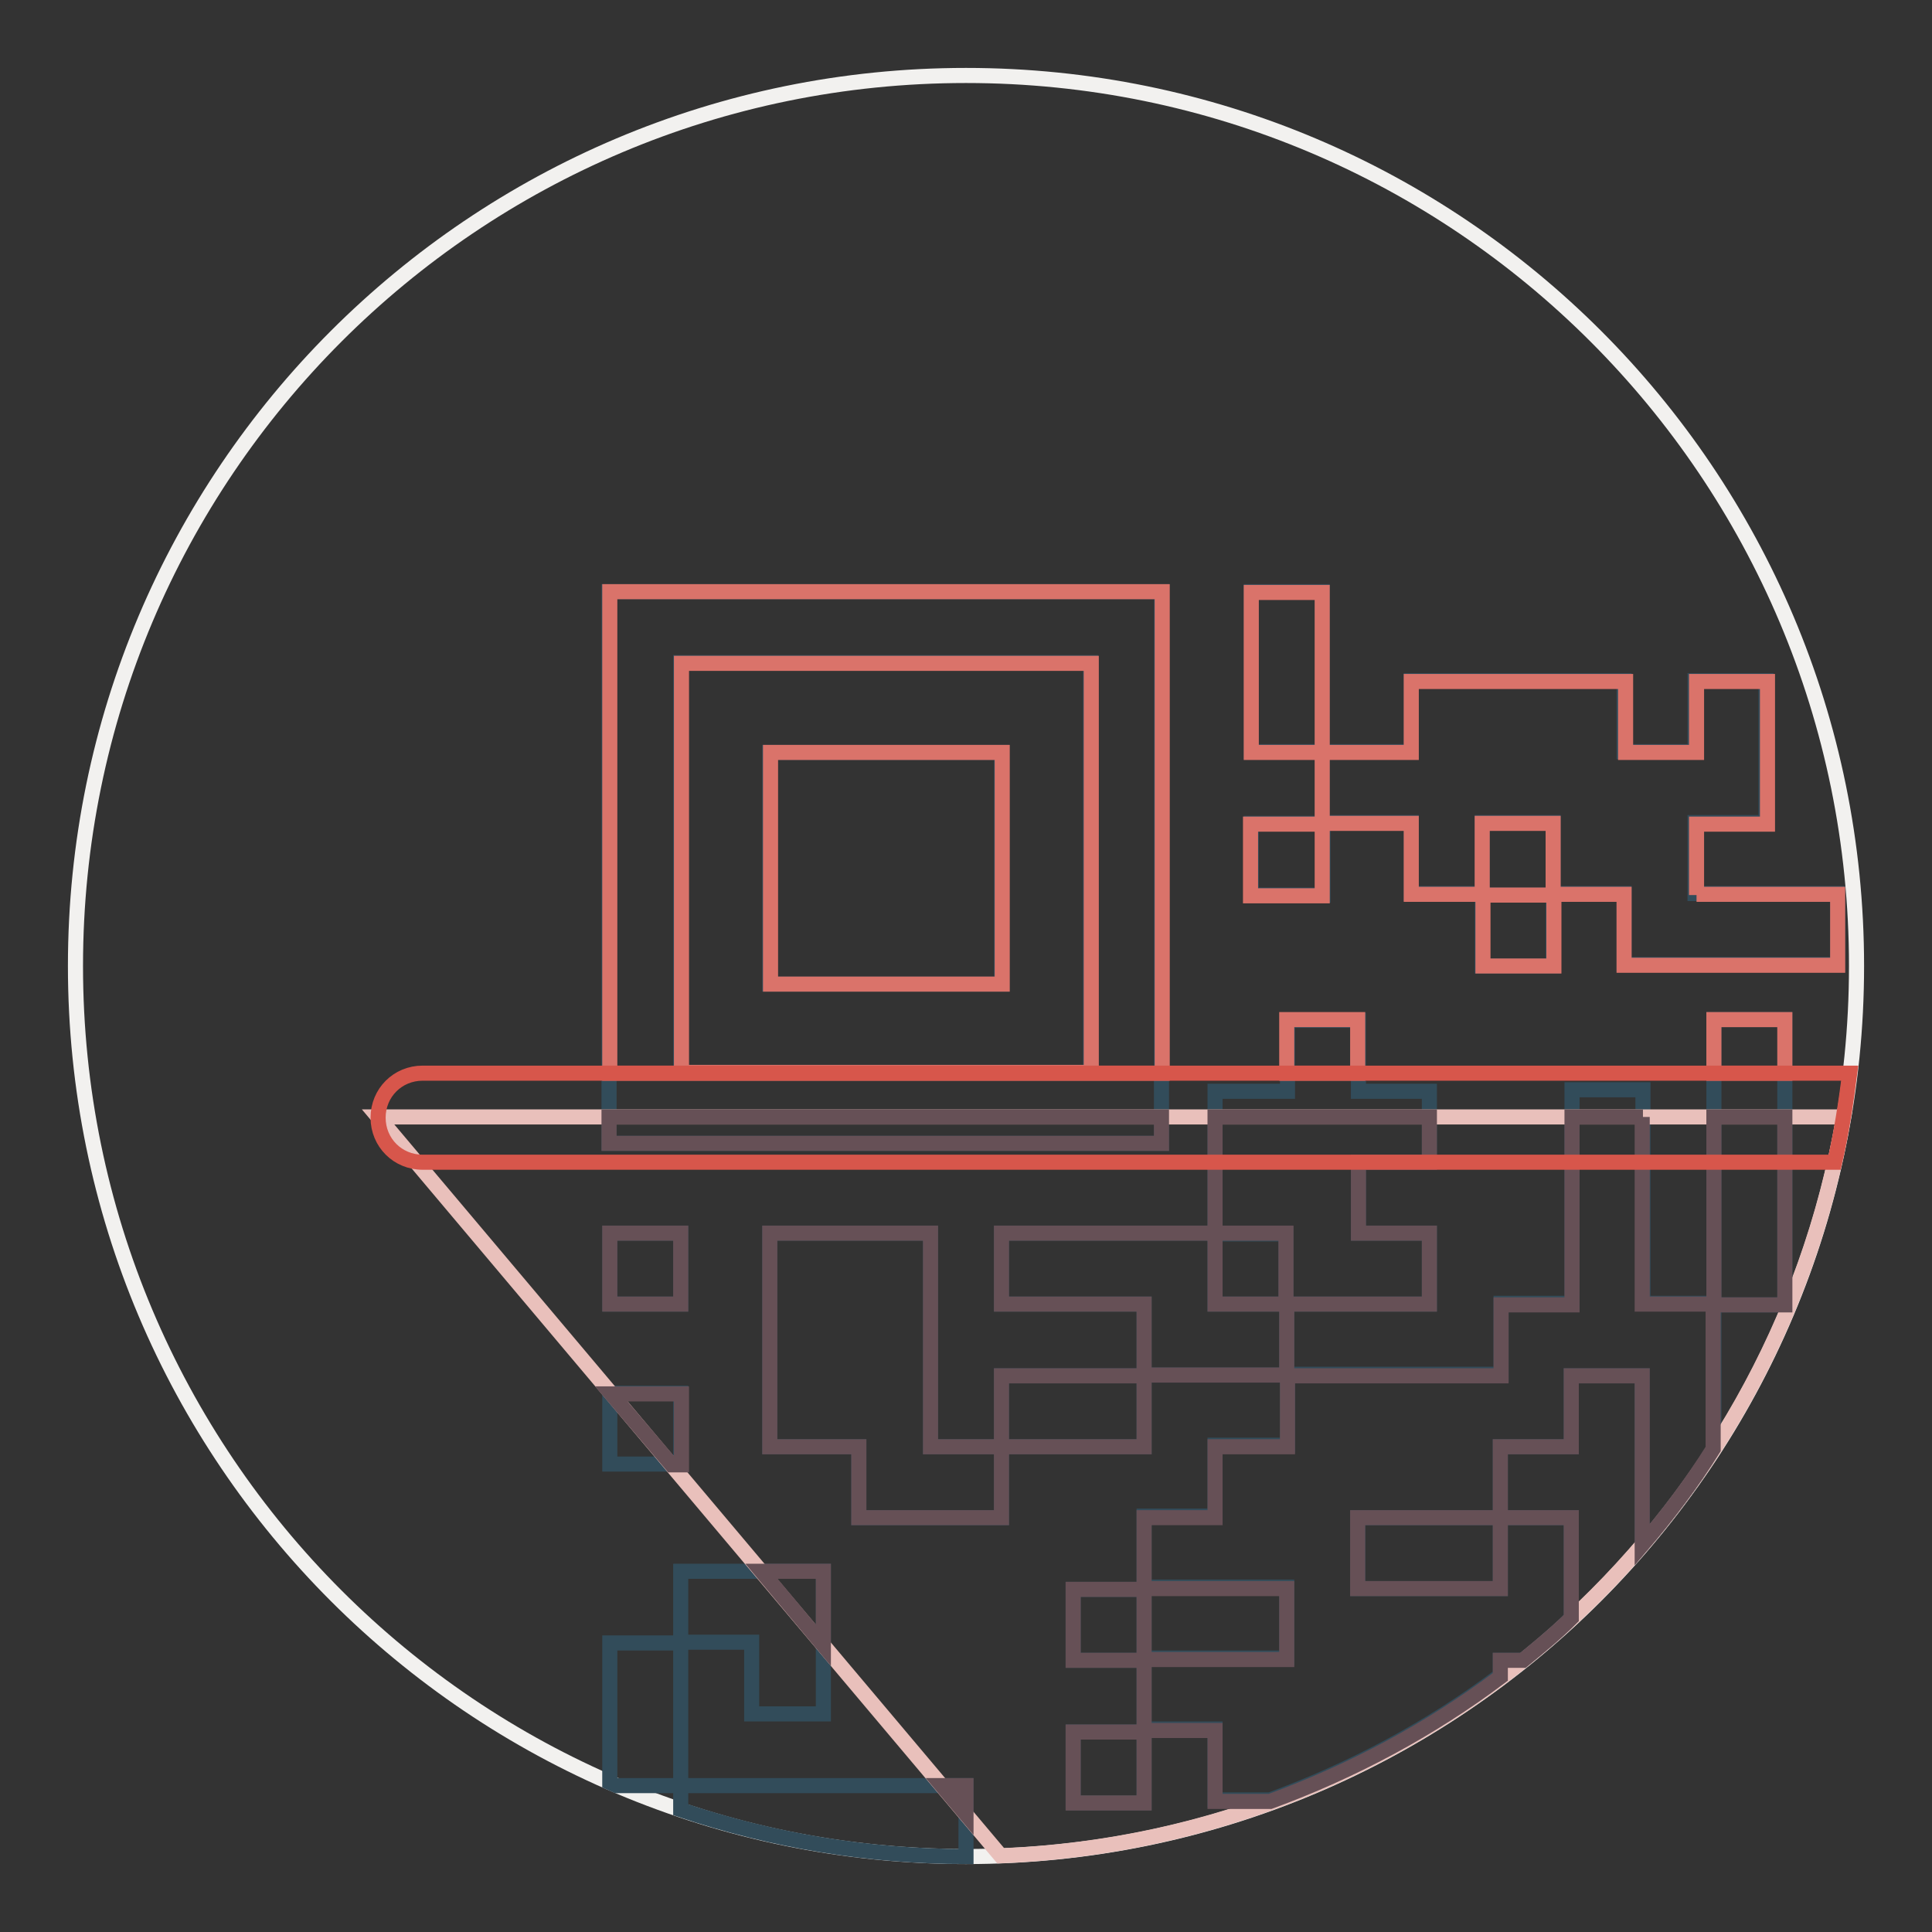 <?xml version="1.0" encoding="utf-8"?>
<!-- Svg Vector Icons : http://www.onlinewebfonts.com/icon -->
<!DOCTYPE svg PUBLIC "-//W3C//DTD SVG 1.1//EN" "http://www.w3.org/Graphics/SVG/1.1/DTD/svg11.dtd">
<svg version="1.1" xmlns="http://www.w3.org/2000/svg" xmlns:xlink="http://www.w3.org/1999/xlink" x="0px" y="0px" viewBox="0 0 256 256" enable-background="new 0 0 256 256" xml:space="preserve">
<rect x="0" y="0" width="256" height="256" fill="#333333" stroke="none"/>
<g> <path stroke-width="2" fill-opacity="0" stroke="#f2f1ef"  d="M128,10c65.2,0,118,52.8,118,118s-52.8,118-118,118S10,193.2,10,128S62.8,10,128,10z"/> <path stroke-width="2" fill-opacity="0" stroke="#324c5a"  d="M227.1,135.1h9.4v37.8h-9.4V135.1z M161,172.8v-9.4h-28.3v9.4h18.9v9.4h18.9v-9.4H161z M123.3,163.4H102 v28.3h11.8v9.4h18.9v-9.4h-9.4V163.4z M142.2,210.6h9.4v9.4h-9.4V210.6z M170.5,172.8h18.9v-9.4h-9.4V154h9.4v-9.4h-9.4v-9.4h-9.4 v9.4H161v18.9h9.4V172.8z M142.2,229.5h9.4v9.4h-9.4V229.5z M217.7,204.6c3.4-4,6.6-8.2,9.4-12.7v-19.2h-9.4v-28.3h-9.4v28.3h-9.4 v9.4h-28.3v9.4H161v9.4h-9.4v9.4h18.9v9.4h-18.9v9.4h9.4v9.4h7.3c10.9-4,21.2-9.5,30.5-16.5V220h3c2.2-1.8,4.4-3.6,6.4-5.6v-13.3 h-9.4v9.4h-18.9v-9.4h18.9v-9.4h9.4v-9.4h9.4V204.6z M132.7,182.3h18.9v9.4h-18.9V182.3z M90.2,236.6v3.2 c12.2,4.1,24.9,6.2,37.8,6.2v-9.4H90.2z M165.8,78.4h9.4v21.2h-9.4V78.4z M165.8,109.1h9.5v9.5h-9.5V109.1z M187,90.2v9.4h-11.8 v9.4H187v9.4h9.4v-9.4h9.4v9.4h9.4v9.4h28.3v-9.4h-18.9v-9.4h9.4V90.2h-9.4v9.4h-9.4v-9.4H187z M80.8,217.7v18.5l0.9,0.4h8.5v-18.9 H80.8z M99.7,227.1h9.4v-18.9H90.2v9.4h9.4V227.1z M80.8,184.6h9.4v9.4h-9.4V184.6z M80.8,163.4h9.4v9.4h-9.4V163.4z M102,99.7 h30.7v30.7H102V99.7z M196.4,118.6h9.4v9.4h-9.4V118.6z M153.9,78.4H80.7v73.1h73.2V78.4L153.9,78.4z M144.5,142.1H90.2V87.8h54.3 V142.1z"/> <path stroke-width="2" fill-opacity="0" stroke="#e9c0bb"  d="M132.6,245.9c56.3-2.2,102.4-43.7,111.7-97.9H50.1L132.6,245.9z"/> <path stroke-width="2" fill-opacity="0" stroke="#da736a"  d="M196.5,128h9.4v-9.4h-9.4V128z M170.5,142.2h9.4v-7.1h-9.4V142.2z M227.1,142.2h9.4v-7.1h-9.4V142.2z  M102.1,130.4h30.7V99.7h-30.7V130.4z M175.2,109.2h-9.5v9.5h9.5V109.2z M224.8,118.6v-9.4h9.4V90.3h-9.4v9.4h-9.4v-9.4H187v9.4 h-11.8v9.4H187v9.4h9.4v-9.4h9.4v9.4h9.4v9.4h28.3v-9.4H224.8L224.8,118.6z M80.8,142.2H154V78.4H80.8V142.2z M90.3,87.9h54.3v54.2 H90.3C90.3,142.1,90.3,87.9,90.3,87.9z M175.2,78.5h-9.4v21.2h9.4V78.5z"/> <path stroke-width="2" fill-opacity="0" stroke="#665056"  d="M142.2,210.6h9.4v9.4h-9.4V210.6z M142.2,229.5h9.4v9.4h-9.4V229.5z M161,172.8v-9.4h-28.3v9.4h18.9v9.4 h18.9v-9.4H161z M170.5,172.8h18.9v-9.4h-9.4V154h9.4v-6H161v15.4h9.4V172.8z M123.3,163.4H102v28.3h11.8v9.4h18.9v-9.4h-9.4V163.4 z M132.7,182.3h18.9v9.4h-18.9V182.3z M80.8,163.4h9.4v9.4h-9.4V163.4z M109.1,218v-9.8h-8.2L109.1,218z M80.7,148h73.2v3.5H80.7 V148z M89,194.1h1.3v-9.4H81L89,194.1z M128,240.4v-3.8h-3.2L128,240.4z M227.1,148h9.4v24.9h-9.4V148z M217.7,148h-9.4v24.9h-9.4 v9.4h-28.3v9.4H161v9.4h-9.4v9.4h18.9v9.4h-18.9v9.4h9.4v9.4h7.3c10.9-4,21.2-9.5,30.5-16.5V220h3c2.2-1.8,4.4-3.6,6.4-5.6v-13.3 h-9.4v9.4h-18.9v-9.4h18.9v-9.4h9.4v-9.4h9.4v22.4c3.4-4,6.6-8.2,9.4-12.7v-19.2h-9.4V148L217.7,148z"/> <path stroke-width="2" fill-opacity="0" stroke="#d7564b"  d="M245.1,142.2H56c-3.3,0-5.9,2.6-5.9,5.9c0,3.3,2.6,5.9,5.9,5.9h187.1C244,150.1,244.6,146.1,245.1,142.2z" /></g>
</svg>